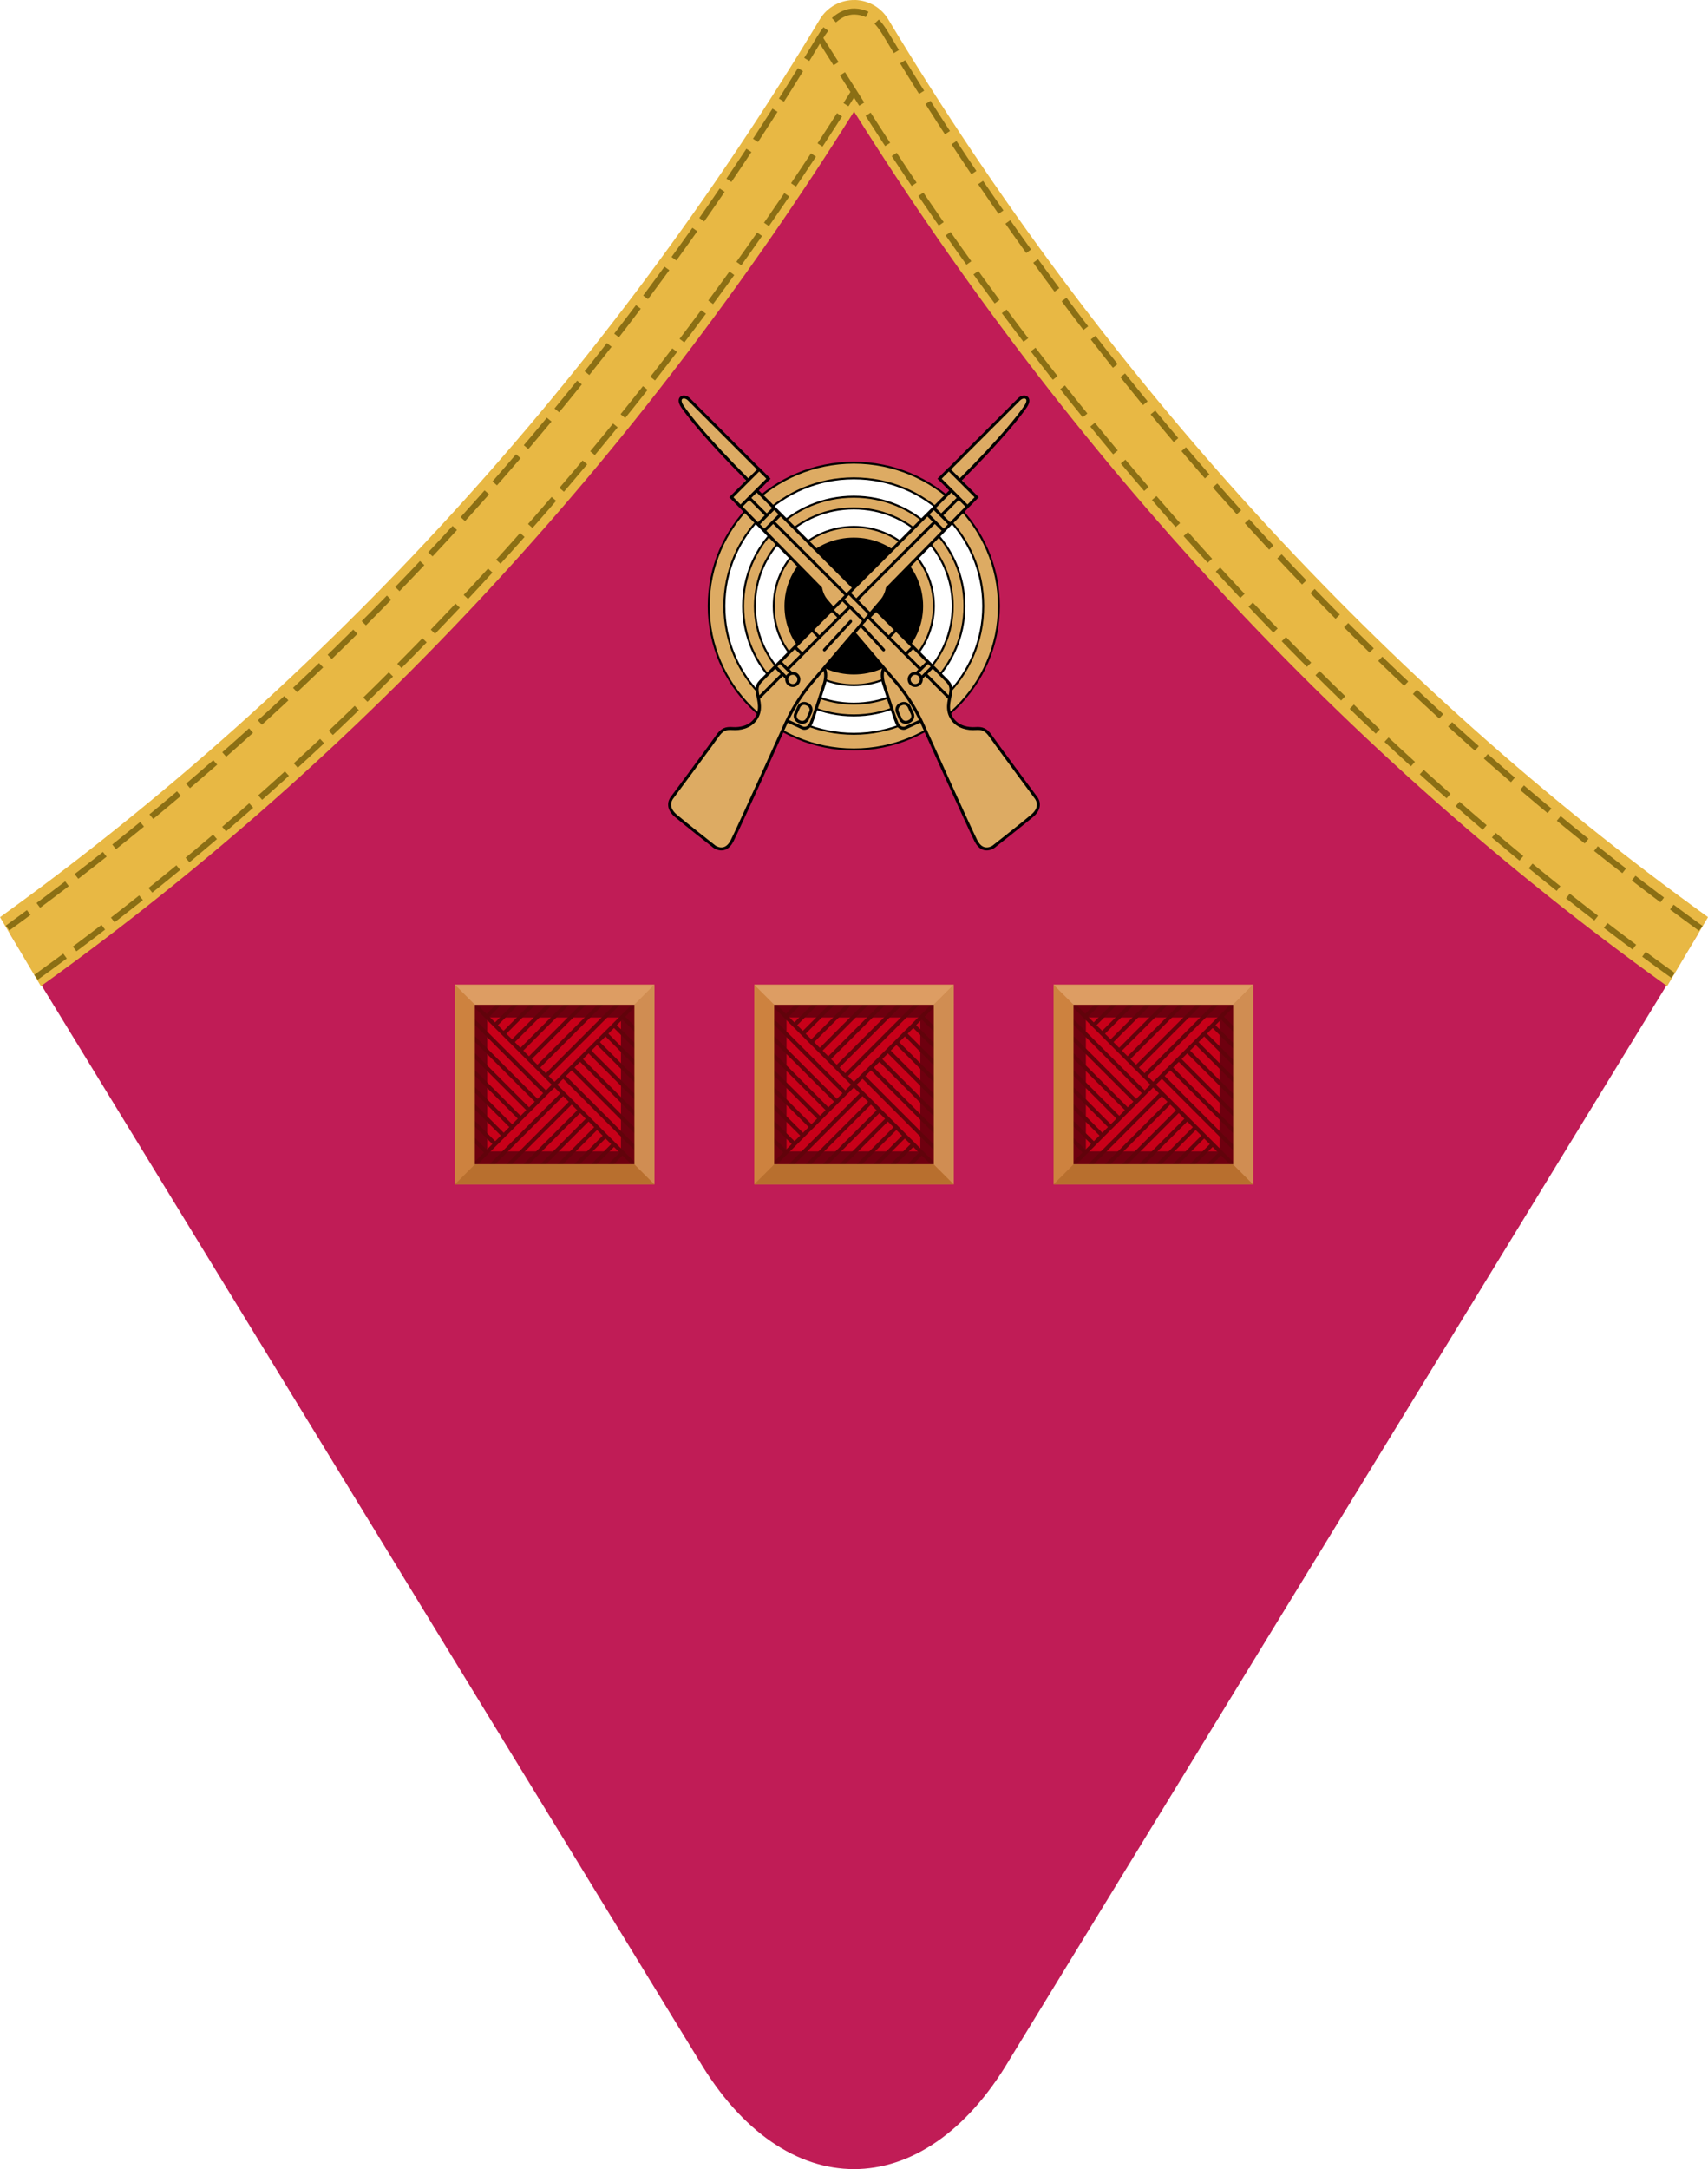 <?xml version="1.0" encoding="UTF-8" standalone="no"?>
<!-- Created with Inkscape (http://www.inkscape.org/) -->

<svg
   xmlns:dc="http://purl.org/dc/elements/1.1/"
   xmlns:cc="http://creativecommons.org/ns#"
   xmlns:rdf="http://www.w3.org/1999/02/22-rdf-syntax-ns#"
   xmlns:svg="http://www.w3.org/2000/svg"
   xmlns="http://www.w3.org/2000/svg"
   xmlns:sodipodi="http://sodipodi.sourceforge.net/DTD/sodipodi-0.dtd"
   xmlns:inkscape="http://www.inkscape.org/namespaces/inkscape"
   width="85.591mm"
   height="108.638mm"
   viewBox="0 0 85.591 108.638"
   version="1.1"
   id="svg8"
   inkscape:version="0.92.2 (5c3e80d, 2017-08-06)"
   sodipodi:docname="RKKA_1940_collar_big_OF1a_starshy_leytenant.svg">
  <defs
     id="defs2">
    <clipPath
       clipPathUnits="userSpaceOnUse"
       id="clipPath7717-4-9">
      <path
         inkscape:connector-curvature="0"
         id="path7719-7-8"
         d="m 1011.139,161.629 -10.278,-9.6e-4 5.139,-8.9 0.446,0.772 z"
         style="color:#000000;font-style:normal;font-variant:normal;font-weight:normal;font-stretch:normal;font-size:medium;line-height:normal;font-family:sans-serif;font-variant-ligatures:normal;font-variant-position:normal;font-variant-caps:normal;font-variant-numeric:normal;font-variant-alternates:normal;font-feature-settings:normal;text-indent:0;text-align:start;text-decoration:none;text-decoration-line:none;text-decoration-style:solid;text-decoration-color:#000000;letter-spacing:normal;word-spacing:normal;text-transform:none;writing-mode:lr-tb;direction:ltr;text-orientation:mixed;dominant-baseline:auto;baseline-shift:baseline;text-anchor:start;white-space:normal;shape-padding:0;clip-rule:nonzero;display:inline;overflow:visible;visibility:visible;opacity:1;isolation:auto;mix-blend-mode:normal;color-interpolation:sRGB;color-interpolation-filters:linearRGB;solid-color:#000000;solid-opacity:1;vector-effect:none;fill:none;fill-opacity:1;fill-rule:nonzero;stroke:#000000;stroke-width:0.121;stroke-linecap:butt;stroke-linejoin:miter;stroke-miterlimit:4;stroke-dasharray:none;stroke-dashoffset:0;stroke-opacity:1;color-rendering:auto;image-rendering:auto;shape-rendering:auto;text-rendering:auto;enable-background:accumulate"
         sodipodi:nodetypes="ccccc"
         inkscape:transform-center-x="-0.00115"
         inkscape:transform-center-y="-1.24255" />
    </clipPath>
    <clipPath
       clipPathUnits="userSpaceOnUse"
       id="clipPath7717-4-9-4">
      <path
         inkscape:connector-curvature="0"
         id="path7719-7-8-5"
         d="m 1011.139,161.629 -10.278,-9.6e-4 5.139,-8.9 0.446,0.772 z"
         style="color:#000000;font-style:normal;font-variant:normal;font-weight:normal;font-stretch:normal;font-size:medium;line-height:normal;font-family:sans-serif;font-variant-ligatures:normal;font-variant-position:normal;font-variant-caps:normal;font-variant-numeric:normal;font-variant-alternates:normal;font-feature-settings:normal;text-indent:0;text-align:start;text-decoration:none;text-decoration-line:none;text-decoration-style:solid;text-decoration-color:#000000;letter-spacing:normal;word-spacing:normal;text-transform:none;writing-mode:lr-tb;direction:ltr;text-orientation:mixed;dominant-baseline:auto;baseline-shift:baseline;text-anchor:start;white-space:normal;shape-padding:0;clip-rule:nonzero;display:inline;overflow:visible;visibility:visible;opacity:1;isolation:auto;mix-blend-mode:normal;color-interpolation:sRGB;color-interpolation-filters:linearRGB;solid-color:#000000;solid-opacity:1;vector-effect:none;fill:none;fill-opacity:1;fill-rule:nonzero;stroke:#000000;stroke-width:0.121;stroke-linecap:butt;stroke-linejoin:miter;stroke-miterlimit:4;stroke-dasharray:none;stroke-dashoffset:0;stroke-opacity:1;color-rendering:auto;image-rendering:auto;shape-rendering:auto;text-rendering:auto;enable-background:accumulate"
         sodipodi:nodetypes="ccccc"
         inkscape:transform-center-x="-0.00115"
         inkscape:transform-center-y="-1.24255" />
    </clipPath>
    <clipPath
       clipPathUnits="userSpaceOnUse"
       id="clipPath2397">
      <path
         inkscape:connector-curvature="0"
         id="path2395"
         d="m 1011.139,161.629 -10.278,-9.6e-4 5.139,-8.9 0.446,0.772 z"
         style="color:#000000;font-style:normal;font-variant:normal;font-weight:normal;font-stretch:normal;font-size:medium;line-height:normal;font-family:sans-serif;font-variant-ligatures:normal;font-variant-position:normal;font-variant-caps:normal;font-variant-numeric:normal;font-variant-alternates:normal;font-feature-settings:normal;text-indent:0;text-align:start;text-decoration:none;text-decoration-line:none;text-decoration-style:solid;text-decoration-color:#000000;letter-spacing:normal;word-spacing:normal;text-transform:none;writing-mode:lr-tb;direction:ltr;text-orientation:mixed;dominant-baseline:auto;baseline-shift:baseline;text-anchor:start;white-space:normal;shape-padding:0;clip-rule:nonzero;display:inline;overflow:visible;visibility:visible;opacity:1;isolation:auto;mix-blend-mode:normal;color-interpolation:sRGB;color-interpolation-filters:linearRGB;solid-color:#000000;solid-opacity:1;vector-effect:none;fill:none;fill-opacity:1;fill-rule:nonzero;stroke:#000000;stroke-width:0.121;stroke-linecap:butt;stroke-linejoin:miter;stroke-miterlimit:4;stroke-dasharray:none;stroke-dashoffset:0;stroke-opacity:1;color-rendering:auto;image-rendering:auto;shape-rendering:auto;text-rendering:auto;enable-background:accumulate"
         sodipodi:nodetypes="ccccc"
         inkscape:transform-center-x="-0.00115"
         inkscape:transform-center-y="-1.24255" />
    </clipPath>
    <clipPath
       clipPathUnits="userSpaceOnUse"
       id="clipPath2405">
      <path
         inkscape:connector-curvature="0"
         id="path2403"
         d="m 1011.139,161.629 -10.278,-9.6e-4 5.139,-8.9 0.446,0.772 z"
         style="color:#000000;font-style:normal;font-variant:normal;font-weight:normal;font-stretch:normal;font-size:medium;line-height:normal;font-family:sans-serif;font-variant-ligatures:normal;font-variant-position:normal;font-variant-caps:normal;font-variant-numeric:normal;font-variant-alternates:normal;font-feature-settings:normal;text-indent:0;text-align:start;text-decoration:none;text-decoration-line:none;text-decoration-style:solid;text-decoration-color:#000000;letter-spacing:normal;word-spacing:normal;text-transform:none;writing-mode:lr-tb;direction:ltr;text-orientation:mixed;dominant-baseline:auto;baseline-shift:baseline;text-anchor:start;white-space:normal;shape-padding:0;clip-rule:nonzero;display:inline;overflow:visible;visibility:visible;opacity:1;isolation:auto;mix-blend-mode:normal;color-interpolation:sRGB;color-interpolation-filters:linearRGB;solid-color:#000000;solid-opacity:1;vector-effect:none;fill:none;fill-opacity:1;fill-rule:nonzero;stroke:#000000;stroke-width:0.121;stroke-linecap:butt;stroke-linejoin:miter;stroke-miterlimit:4;stroke-dasharray:none;stroke-dashoffset:0;stroke-opacity:1;color-rendering:auto;image-rendering:auto;shape-rendering:auto;text-rendering:auto;enable-background:accumulate"
         sodipodi:nodetypes="ccccc"
         inkscape:transform-center-x="-0.00115"
         inkscape:transform-center-y="-1.24255" />
    </clipPath>
    <clipPath
       clipPathUnits="userSpaceOnUse"
       id="clipPath7717-4-9-1">
      <path
         inkscape:connector-curvature="0"
         id="path7719-7-8-54"
         d="m 1011.139,161.629 -10.278,-9.6e-4 5.139,-8.9 0.446,0.772 z"
         style="color:#000000;font-style:normal;font-variant:normal;font-weight:normal;font-stretch:normal;font-size:medium;line-height:normal;font-family:sans-serif;font-variant-ligatures:normal;font-variant-position:normal;font-variant-caps:normal;font-variant-numeric:normal;font-variant-alternates:normal;font-feature-settings:normal;text-indent:0;text-align:start;text-decoration:none;text-decoration-line:none;text-decoration-style:solid;text-decoration-color:#000000;letter-spacing:normal;word-spacing:normal;text-transform:none;writing-mode:lr-tb;direction:ltr;text-orientation:mixed;dominant-baseline:auto;baseline-shift:baseline;text-anchor:start;white-space:normal;shape-padding:0;clip-rule:nonzero;display:inline;overflow:visible;visibility:visible;opacity:1;isolation:auto;mix-blend-mode:normal;color-interpolation:sRGB;color-interpolation-filters:linearRGB;solid-color:#000000;solid-opacity:1;vector-effect:none;fill:none;fill-opacity:1;fill-rule:nonzero;stroke:#000000;stroke-width:0.121;stroke-linecap:butt;stroke-linejoin:miter;stroke-miterlimit:4;stroke-dasharray:none;stroke-dashoffset:0;stroke-opacity:1;color-rendering:auto;image-rendering:auto;shape-rendering:auto;text-rendering:auto;enable-background:accumulate"
         sodipodi:nodetypes="ccccc"
         inkscape:transform-center-x="-0.00115"
         inkscape:transform-center-y="-1.24255" />
    </clipPath>
    <clipPath
       clipPathUnits="userSpaceOnUse"
       id="clipPath2453">
      <path
         inkscape:connector-curvature="0"
         id="path2451"
         d="m 1011.139,161.629 -10.278,-9.6e-4 5.139,-8.9 0.446,0.772 z"
         style="color:#000000;font-style:normal;font-variant:normal;font-weight:normal;font-stretch:normal;font-size:medium;line-height:normal;font-family:sans-serif;font-variant-ligatures:normal;font-variant-position:normal;font-variant-caps:normal;font-variant-numeric:normal;font-variant-alternates:normal;font-feature-settings:normal;text-indent:0;text-align:start;text-decoration:none;text-decoration-line:none;text-decoration-style:solid;text-decoration-color:#000000;letter-spacing:normal;word-spacing:normal;text-transform:none;writing-mode:lr-tb;direction:ltr;text-orientation:mixed;dominant-baseline:auto;baseline-shift:baseline;text-anchor:start;white-space:normal;shape-padding:0;clip-rule:nonzero;display:inline;overflow:visible;visibility:visible;opacity:1;isolation:auto;mix-blend-mode:normal;color-interpolation:sRGB;color-interpolation-filters:linearRGB;solid-color:#000000;solid-opacity:1;vector-effect:none;fill:none;fill-opacity:1;fill-rule:nonzero;stroke:#000000;stroke-width:0.121;stroke-linecap:butt;stroke-linejoin:miter;stroke-miterlimit:4;stroke-dasharray:none;stroke-dashoffset:0;stroke-opacity:1;color-rendering:auto;image-rendering:auto;shape-rendering:auto;text-rendering:auto;enable-background:accumulate"
         sodipodi:nodetypes="ccccc"
         inkscape:transform-center-x="-0.00115"
         inkscape:transform-center-y="-1.24255" />
    </clipPath>
    <clipPath
       clipPathUnits="userSpaceOnUse"
       id="clipPath2461">
      <path
         inkscape:connector-curvature="0"
         id="path2459"
         d="m 1011.139,161.629 -10.278,-9.6e-4 5.139,-8.9 0.446,0.772 z"
         style="color:#000000;font-style:normal;font-variant:normal;font-weight:normal;font-stretch:normal;font-size:medium;line-height:normal;font-family:sans-serif;font-variant-ligatures:normal;font-variant-position:normal;font-variant-caps:normal;font-variant-numeric:normal;font-variant-alternates:normal;font-feature-settings:normal;text-indent:0;text-align:start;text-decoration:none;text-decoration-line:none;text-decoration-style:solid;text-decoration-color:#000000;letter-spacing:normal;word-spacing:normal;text-transform:none;writing-mode:lr-tb;direction:ltr;text-orientation:mixed;dominant-baseline:auto;baseline-shift:baseline;text-anchor:start;white-space:normal;shape-padding:0;clip-rule:nonzero;display:inline;overflow:visible;visibility:visible;opacity:1;isolation:auto;mix-blend-mode:normal;color-interpolation:sRGB;color-interpolation-filters:linearRGB;solid-color:#000000;solid-opacity:1;vector-effect:none;fill:none;fill-opacity:1;fill-rule:nonzero;stroke:#000000;stroke-width:0.121;stroke-linecap:butt;stroke-linejoin:miter;stroke-miterlimit:4;stroke-dasharray:none;stroke-dashoffset:0;stroke-opacity:1;color-rendering:auto;image-rendering:auto;shape-rendering:auto;text-rendering:auto;enable-background:accumulate"
         sodipodi:nodetypes="ccccc"
         inkscape:transform-center-x="-0.00115"
         inkscape:transform-center-y="-1.24255" />
    </clipPath>
    <clipPath
       clipPathUnits="userSpaceOnUse"
       id="clipPath2469">
      <path
         inkscape:connector-curvature="0"
         id="path2467"
         d="m 1011.139,161.629 -10.278,-9.6e-4 5.139,-8.9 0.446,0.772 z"
         style="color:#000000;font-style:normal;font-variant:normal;font-weight:normal;font-stretch:normal;font-size:medium;line-height:normal;font-family:sans-serif;font-variant-ligatures:normal;font-variant-position:normal;font-variant-caps:normal;font-variant-numeric:normal;font-variant-alternates:normal;font-feature-settings:normal;text-indent:0;text-align:start;text-decoration:none;text-decoration-line:none;text-decoration-style:solid;text-decoration-color:#000000;letter-spacing:normal;word-spacing:normal;text-transform:none;writing-mode:lr-tb;direction:ltr;text-orientation:mixed;dominant-baseline:auto;baseline-shift:baseline;text-anchor:start;white-space:normal;shape-padding:0;clip-rule:nonzero;display:inline;overflow:visible;visibility:visible;opacity:1;isolation:auto;mix-blend-mode:normal;color-interpolation:sRGB;color-interpolation-filters:linearRGB;solid-color:#000000;solid-opacity:1;vector-effect:none;fill:none;fill-opacity:1;fill-rule:nonzero;stroke:#000000;stroke-width:0.121;stroke-linecap:butt;stroke-linejoin:miter;stroke-miterlimit:4;stroke-dasharray:none;stroke-dashoffset:0;stroke-opacity:1;color-rendering:auto;image-rendering:auto;shape-rendering:auto;text-rendering:auto;enable-background:accumulate"
         sodipodi:nodetypes="ccccc"
         inkscape:transform-center-x="-0.00115"
         inkscape:transform-center-y="-1.24255" />
    </clipPath>
    <clipPath
       clipPathUnits="userSpaceOnUse"
       id="clipPath7717-4-9-49">
      <path
         inkscape:connector-curvature="0"
         id="path7719-7-8-6"
         d="m 1011.139,161.629 -10.278,-9.6e-4 5.139,-8.9 0.446,0.772 z"
         style="color:#000000;font-style:normal;font-variant:normal;font-weight:normal;font-stretch:normal;font-size:medium;line-height:normal;font-family:sans-serif;font-variant-ligatures:normal;font-variant-position:normal;font-variant-caps:normal;font-variant-numeric:normal;font-variant-alternates:normal;font-feature-settings:normal;text-indent:0;text-align:start;text-decoration:none;text-decoration-line:none;text-decoration-style:solid;text-decoration-color:#000000;letter-spacing:normal;word-spacing:normal;text-transform:none;writing-mode:lr-tb;direction:ltr;text-orientation:mixed;dominant-baseline:auto;baseline-shift:baseline;text-anchor:start;white-space:normal;shape-padding:0;clip-rule:nonzero;display:inline;overflow:visible;visibility:visible;opacity:1;isolation:auto;mix-blend-mode:normal;color-interpolation:sRGB;color-interpolation-filters:linearRGB;solid-color:#000000;solid-opacity:1;vector-effect:none;fill:none;fill-opacity:1;fill-rule:nonzero;stroke:#000000;stroke-width:0.121;stroke-linecap:butt;stroke-linejoin:miter;stroke-miterlimit:4;stroke-dasharray:none;stroke-dashoffset:0;stroke-opacity:1;color-rendering:auto;image-rendering:auto;shape-rendering:auto;text-rendering:auto;enable-background:accumulate"
         sodipodi:nodetypes="ccccc"
         inkscape:transform-center-x="-0.00115"
         inkscape:transform-center-y="-1.24255" />
    </clipPath>
    <clipPath
       clipPathUnits="userSpaceOnUse"
       id="clipPath2640">
      <path
         inkscape:connector-curvature="0"
         id="path2638"
         d="m 1011.139,161.629 -10.278,-9.6e-4 5.139,-8.9 0.446,0.772 z"
         style="color:#000000;font-style:normal;font-variant:normal;font-weight:normal;font-stretch:normal;font-size:medium;line-height:normal;font-family:sans-serif;font-variant-ligatures:normal;font-variant-position:normal;font-variant-caps:normal;font-variant-numeric:normal;font-variant-alternates:normal;font-feature-settings:normal;text-indent:0;text-align:start;text-decoration:none;text-decoration-line:none;text-decoration-style:solid;text-decoration-color:#000000;letter-spacing:normal;word-spacing:normal;text-transform:none;writing-mode:lr-tb;direction:ltr;text-orientation:mixed;dominant-baseline:auto;baseline-shift:baseline;text-anchor:start;white-space:normal;shape-padding:0;clip-rule:nonzero;display:inline;overflow:visible;visibility:visible;opacity:1;isolation:auto;mix-blend-mode:normal;color-interpolation:sRGB;color-interpolation-filters:linearRGB;solid-color:#000000;solid-opacity:1;vector-effect:none;fill:none;fill-opacity:1;fill-rule:nonzero;stroke:#000000;stroke-width:0.121;stroke-linecap:butt;stroke-linejoin:miter;stroke-miterlimit:4;stroke-dasharray:none;stroke-dashoffset:0;stroke-opacity:1;color-rendering:auto;image-rendering:auto;shape-rendering:auto;text-rendering:auto;enable-background:accumulate"
         sodipodi:nodetypes="ccccc"
         inkscape:transform-center-x="-0.00115"
         inkscape:transform-center-y="-1.24255" />
    </clipPath>
    <clipPath
       clipPathUnits="userSpaceOnUse"
       id="clipPath7717-4-9-9">
      <path
         inkscape:connector-curvature="0"
         id="path7719-7-8-0"
         d="m 1011.139,161.629 -10.278,-9.6e-4 5.139,-8.9 0.446,0.772 z"
         style="color:#000000;font-style:normal;font-variant:normal;font-weight:normal;font-stretch:normal;font-size:medium;line-height:normal;font-family:sans-serif;font-variant-ligatures:normal;font-variant-position:normal;font-variant-caps:normal;font-variant-numeric:normal;font-variant-alternates:normal;font-feature-settings:normal;text-indent:0;text-align:start;text-decoration:none;text-decoration-line:none;text-decoration-style:solid;text-decoration-color:#000000;letter-spacing:normal;word-spacing:normal;text-transform:none;writing-mode:lr-tb;direction:ltr;text-orientation:mixed;dominant-baseline:auto;baseline-shift:baseline;text-anchor:start;white-space:normal;shape-padding:0;clip-rule:nonzero;display:inline;overflow:visible;visibility:visible;opacity:1;isolation:auto;mix-blend-mode:normal;color-interpolation:sRGB;color-interpolation-filters:linearRGB;solid-color:#000000;solid-opacity:1;vector-effect:none;fill:none;fill-opacity:1;fill-rule:nonzero;stroke:#000000;stroke-width:0.121;stroke-linecap:butt;stroke-linejoin:miter;stroke-miterlimit:4;stroke-dasharray:none;stroke-dashoffset:0;stroke-opacity:1;color-rendering:auto;image-rendering:auto;shape-rendering:auto;text-rendering:auto;enable-background:accumulate"
         sodipodi:nodetypes="ccccc"
         inkscape:transform-center-x="-0.00115"
         inkscape:transform-center-y="-1.24255" />
    </clipPath>
    <clipPath
       clipPathUnits="userSpaceOnUse"
       id="clipPath2681">
      <path
         inkscape:connector-curvature="0"
         id="path2679"
         d="m 1011.139,161.629 -10.278,-9.6e-4 5.139,-8.9 0.446,0.772 z"
         style="color:#000000;font-style:normal;font-variant:normal;font-weight:normal;font-stretch:normal;font-size:medium;line-height:normal;font-family:sans-serif;font-variant-ligatures:normal;font-variant-position:normal;font-variant-caps:normal;font-variant-numeric:normal;font-variant-alternates:normal;font-feature-settings:normal;text-indent:0;text-align:start;text-decoration:none;text-decoration-line:none;text-decoration-style:solid;text-decoration-color:#000000;letter-spacing:normal;word-spacing:normal;text-transform:none;writing-mode:lr-tb;direction:ltr;text-orientation:mixed;dominant-baseline:auto;baseline-shift:baseline;text-anchor:start;white-space:normal;shape-padding:0;clip-rule:nonzero;display:inline;overflow:visible;visibility:visible;opacity:1;isolation:auto;mix-blend-mode:normal;color-interpolation:sRGB;color-interpolation-filters:linearRGB;solid-color:#000000;solid-opacity:1;vector-effect:none;fill:none;fill-opacity:1;fill-rule:nonzero;stroke:#000000;stroke-width:0.121;stroke-linecap:butt;stroke-linejoin:miter;stroke-miterlimit:4;stroke-dasharray:none;stroke-dashoffset:0;stroke-opacity:1;color-rendering:auto;image-rendering:auto;shape-rendering:auto;text-rendering:auto;enable-background:accumulate"
         sodipodi:nodetypes="ccccc"
         inkscape:transform-center-x="-0.00115"
         inkscape:transform-center-y="-1.24255" />
    </clipPath>
    <clipPath
       clipPathUnits="userSpaceOnUse"
       id="clipPath2689">
      <path
         inkscape:connector-curvature="0"
         id="path2687"
         d="m 1011.139,161.629 -10.278,-9.6e-4 5.139,-8.9 0.446,0.772 z"
         style="color:#000000;font-style:normal;font-variant:normal;font-weight:normal;font-stretch:normal;font-size:medium;line-height:normal;font-family:sans-serif;font-variant-ligatures:normal;font-variant-position:normal;font-variant-caps:normal;font-variant-numeric:normal;font-variant-alternates:normal;font-feature-settings:normal;text-indent:0;text-align:start;text-decoration:none;text-decoration-line:none;text-decoration-style:solid;text-decoration-color:#000000;letter-spacing:normal;word-spacing:normal;text-transform:none;writing-mode:lr-tb;direction:ltr;text-orientation:mixed;dominant-baseline:auto;baseline-shift:baseline;text-anchor:start;white-space:normal;shape-padding:0;clip-rule:nonzero;display:inline;overflow:visible;visibility:visible;opacity:1;isolation:auto;mix-blend-mode:normal;color-interpolation:sRGB;color-interpolation-filters:linearRGB;solid-color:#000000;solid-opacity:1;vector-effect:none;fill:none;fill-opacity:1;fill-rule:nonzero;stroke:#000000;stroke-width:0.121;stroke-linecap:butt;stroke-linejoin:miter;stroke-miterlimit:4;stroke-dasharray:none;stroke-dashoffset:0;stroke-opacity:1;color-rendering:auto;image-rendering:auto;shape-rendering:auto;text-rendering:auto;enable-background:accumulate"
         sodipodi:nodetypes="ccccc"
         inkscape:transform-center-x="-0.00115"
         inkscape:transform-center-y="-1.24255" />
    </clipPath>
    <clipPath
       clipPathUnits="userSpaceOnUse"
       id="clipPath7717-4-9-92">
      <path
         inkscape:connector-curvature="0"
         id="path7719-7-8-2"
         d="m 1011.139,161.629 -10.278,-9.6e-4 5.139,-8.9 0.446,0.772 z"
         style="color:#000000;font-style:normal;font-variant:normal;font-weight:normal;font-stretch:normal;font-size:medium;line-height:normal;font-family:sans-serif;font-variant-ligatures:normal;font-variant-position:normal;font-variant-caps:normal;font-variant-numeric:normal;font-variant-alternates:normal;font-feature-settings:normal;text-indent:0;text-align:start;text-decoration:none;text-decoration-line:none;text-decoration-style:solid;text-decoration-color:#000000;letter-spacing:normal;word-spacing:normal;text-transform:none;writing-mode:lr-tb;direction:ltr;text-orientation:mixed;dominant-baseline:auto;baseline-shift:baseline;text-anchor:start;white-space:normal;shape-padding:0;clip-rule:nonzero;display:inline;overflow:visible;visibility:visible;opacity:1;isolation:auto;mix-blend-mode:normal;color-interpolation:sRGB;color-interpolation-filters:linearRGB;solid-color:#000000;solid-opacity:1;vector-effect:none;fill:none;fill-opacity:1;fill-rule:nonzero;stroke:#000000;stroke-width:0.121;stroke-linecap:butt;stroke-linejoin:miter;stroke-miterlimit:4;stroke-dasharray:none;stroke-dashoffset:0;stroke-opacity:1;color-rendering:auto;image-rendering:auto;shape-rendering:auto;text-rendering:auto;enable-background:accumulate"
         sodipodi:nodetypes="ccccc"
         inkscape:transform-center-x="-0.00115"
         inkscape:transform-center-y="-1.24255" />
    </clipPath>
    <clipPath
       clipPathUnits="userSpaceOnUse"
       id="clipPath2737">
      <path
         inkscape:connector-curvature="0"
         id="path2735"
         d="m 1011.139,161.629 -10.278,-9.6e-4 5.139,-8.9 0.446,0.772 z"
         style="color:#000000;font-style:normal;font-variant:normal;font-weight:normal;font-stretch:normal;font-size:medium;line-height:normal;font-family:sans-serif;font-variant-ligatures:normal;font-variant-position:normal;font-variant-caps:normal;font-variant-numeric:normal;font-variant-alternates:normal;font-feature-settings:normal;text-indent:0;text-align:start;text-decoration:none;text-decoration-line:none;text-decoration-style:solid;text-decoration-color:#000000;letter-spacing:normal;word-spacing:normal;text-transform:none;writing-mode:lr-tb;direction:ltr;text-orientation:mixed;dominant-baseline:auto;baseline-shift:baseline;text-anchor:start;white-space:normal;shape-padding:0;clip-rule:nonzero;display:inline;overflow:visible;visibility:visible;opacity:1;isolation:auto;mix-blend-mode:normal;color-interpolation:sRGB;color-interpolation-filters:linearRGB;solid-color:#000000;solid-opacity:1;vector-effect:none;fill:none;fill-opacity:1;fill-rule:nonzero;stroke:#000000;stroke-width:0.121;stroke-linecap:butt;stroke-linejoin:miter;stroke-miterlimit:4;stroke-dasharray:none;stroke-dashoffset:0;stroke-opacity:1;color-rendering:auto;image-rendering:auto;shape-rendering:auto;text-rendering:auto;enable-background:accumulate"
         sodipodi:nodetypes="ccccc"
         inkscape:transform-center-x="-0.00115"
         inkscape:transform-center-y="-1.24255" />
    </clipPath>
    <clipPath
       clipPathUnits="userSpaceOnUse"
       id="clipPath2745">
      <path
         inkscape:connector-curvature="0"
         id="path2743"
         d="m 1011.139,161.629 -10.278,-9.6e-4 5.139,-8.9 0.446,0.772 z"
         style="color:#000000;font-style:normal;font-variant:normal;font-weight:normal;font-stretch:normal;font-size:medium;line-height:normal;font-family:sans-serif;font-variant-ligatures:normal;font-variant-position:normal;font-variant-caps:normal;font-variant-numeric:normal;font-variant-alternates:normal;font-feature-settings:normal;text-indent:0;text-align:start;text-decoration:none;text-decoration-line:none;text-decoration-style:solid;text-decoration-color:#000000;letter-spacing:normal;word-spacing:normal;text-transform:none;writing-mode:lr-tb;direction:ltr;text-orientation:mixed;dominant-baseline:auto;baseline-shift:baseline;text-anchor:start;white-space:normal;shape-padding:0;clip-rule:nonzero;display:inline;overflow:visible;visibility:visible;opacity:1;isolation:auto;mix-blend-mode:normal;color-interpolation:sRGB;color-interpolation-filters:linearRGB;solid-color:#000000;solid-opacity:1;vector-effect:none;fill:none;fill-opacity:1;fill-rule:nonzero;stroke:#000000;stroke-width:0.121;stroke-linecap:butt;stroke-linejoin:miter;stroke-miterlimit:4;stroke-dasharray:none;stroke-dashoffset:0;stroke-opacity:1;color-rendering:auto;image-rendering:auto;shape-rendering:auto;text-rendering:auto;enable-background:accumulate"
         sodipodi:nodetypes="ccccc"
         inkscape:transform-center-x="-0.00115"
         inkscape:transform-center-y="-1.24255" />
    </clipPath>
    <clipPath
       clipPathUnits="userSpaceOnUse"
       id="clipPath2753">
      <path
         inkscape:connector-curvature="0"
         id="path2751"
         d="m 1011.139,161.629 -10.278,-9.6e-4 5.139,-8.9 0.446,0.772 z"
         style="color:#000000;font-style:normal;font-variant:normal;font-weight:normal;font-stretch:normal;font-size:medium;line-height:normal;font-family:sans-serif;font-variant-ligatures:normal;font-variant-position:normal;font-variant-caps:normal;font-variant-numeric:normal;font-variant-alternates:normal;font-feature-settings:normal;text-indent:0;text-align:start;text-decoration:none;text-decoration-line:none;text-decoration-style:solid;text-decoration-color:#000000;letter-spacing:normal;word-spacing:normal;text-transform:none;writing-mode:lr-tb;direction:ltr;text-orientation:mixed;dominant-baseline:auto;baseline-shift:baseline;text-anchor:start;white-space:normal;shape-padding:0;clip-rule:nonzero;display:inline;overflow:visible;visibility:visible;opacity:1;isolation:auto;mix-blend-mode:normal;color-interpolation:sRGB;color-interpolation-filters:linearRGB;solid-color:#000000;solid-opacity:1;vector-effect:none;fill:none;fill-opacity:1;fill-rule:nonzero;stroke:#000000;stroke-width:0.121;stroke-linecap:butt;stroke-linejoin:miter;stroke-miterlimit:4;stroke-dasharray:none;stroke-dashoffset:0;stroke-opacity:1;color-rendering:auto;image-rendering:auto;shape-rendering:auto;text-rendering:auto;enable-background:accumulate"
         sodipodi:nodetypes="ccccc"
         inkscape:transform-center-x="-0.00115"
         inkscape:transform-center-y="-1.24255" />
    </clipPath>
    <clipPath
       clipPathUnits="userSpaceOnUse"
       id="clipPath7711-0-4">
      <path
         inkscape:connector-curvature="0"
         id="path7713-1-0"
         d="m 1015.747,121.929 -0.347,-1e-5 -6.602,1e-5 v 6.949 l 6.949,-5e-5 z"
         style="color:#000000;font-style:normal;font-variant:normal;font-weight:normal;font-stretch:normal;font-size:medium;line-height:normal;font-family:sans-serif;font-variant-ligatures:normal;font-variant-position:normal;font-variant-caps:normal;font-variant-numeric:normal;font-variant-alternates:normal;font-feature-settings:normal;text-indent:0;text-align:start;text-decoration:none;text-decoration-line:none;text-decoration-style:solid;text-decoration-color:#000000;letter-spacing:normal;word-spacing:normal;text-transform:none;writing-mode:lr-tb;direction:ltr;text-orientation:mixed;dominant-baseline:auto;baseline-shift:baseline;text-anchor:start;white-space:normal;shape-padding:0;clip-rule:nonzero;display:inline;overflow:visible;visibility:visible;opacity:1;isolation:auto;mix-blend-mode:normal;color-interpolation:sRGB;color-interpolation-filters:linearRGB;solid-color:#000000;solid-opacity:1;vector-effect:none;fill:none;fill-opacity:1;fill-rule:nonzero;stroke:#000000;stroke-width:0.077;stroke-linecap:butt;stroke-linejoin:miter;stroke-miterlimit:4;stroke-dasharray:none;stroke-dashoffset:0;stroke-opacity:1;color-rendering:auto;image-rendering:auto;shape-rendering:auto;text-rendering:auto;enable-background:accumulate"
         sodipodi:nodetypes="cccccc" />
    </clipPath>
    <clipPath
       clipPathUnits="userSpaceOnUse"
       id="clipPath7711-0-4-7">
      <path
         inkscape:connector-curvature="0"
         id="path7713-1-0-2"
         d="m 1015.747,121.929 -0.347,-1e-5 -6.602,1e-5 v 6.949 l 6.949,-5e-5 z"
         style="color:#000000;font-style:normal;font-variant:normal;font-weight:normal;font-stretch:normal;font-size:medium;line-height:normal;font-family:sans-serif;font-variant-ligatures:normal;font-variant-position:normal;font-variant-caps:normal;font-variant-numeric:normal;font-variant-alternates:normal;font-feature-settings:normal;text-indent:0;text-align:start;text-decoration:none;text-decoration-line:none;text-decoration-style:solid;text-decoration-color:#000000;letter-spacing:normal;word-spacing:normal;text-transform:none;writing-mode:lr-tb;direction:ltr;text-orientation:mixed;dominant-baseline:auto;baseline-shift:baseline;text-anchor:start;white-space:normal;shape-padding:0;clip-rule:nonzero;display:inline;overflow:visible;visibility:visible;opacity:1;isolation:auto;mix-blend-mode:normal;color-interpolation:sRGB;color-interpolation-filters:linearRGB;solid-color:#000000;solid-opacity:1;vector-effect:none;fill:none;fill-opacity:1;fill-rule:nonzero;stroke:#000000;stroke-width:0.077;stroke-linecap:butt;stroke-linejoin:miter;stroke-miterlimit:4;stroke-dasharray:none;stroke-dashoffset:0;stroke-opacity:1;color-rendering:auto;image-rendering:auto;shape-rendering:auto;text-rendering:auto;enable-background:accumulate"
         sodipodi:nodetypes="cccccc" />
    </clipPath>
    <clipPath
       clipPathUnits="userSpaceOnUse"
       id="clipPath3095">
      <path
         inkscape:connector-curvature="0"
         id="path3093"
         d="m 1015.747,121.929 -0.347,-1e-5 -6.602,1e-5 v 6.949 l 6.949,-5e-5 z"
         style="color:#000000;font-style:normal;font-variant:normal;font-weight:normal;font-stretch:normal;font-size:medium;line-height:normal;font-family:sans-serif;font-variant-ligatures:normal;font-variant-position:normal;font-variant-caps:normal;font-variant-numeric:normal;font-variant-alternates:normal;font-feature-settings:normal;text-indent:0;text-align:start;text-decoration:none;text-decoration-line:none;text-decoration-style:solid;text-decoration-color:#000000;letter-spacing:normal;word-spacing:normal;text-transform:none;writing-mode:lr-tb;direction:ltr;text-orientation:mixed;dominant-baseline:auto;baseline-shift:baseline;text-anchor:start;white-space:normal;shape-padding:0;clip-rule:nonzero;display:inline;overflow:visible;visibility:visible;opacity:1;isolation:auto;mix-blend-mode:normal;color-interpolation:sRGB;color-interpolation-filters:linearRGB;solid-color:#000000;solid-opacity:1;vector-effect:none;fill:none;fill-opacity:1;fill-rule:nonzero;stroke:#000000;stroke-width:0.077;stroke-linecap:butt;stroke-linejoin:miter;stroke-miterlimit:4;stroke-dasharray:none;stroke-dashoffset:0;stroke-opacity:1;color-rendering:auto;image-rendering:auto;shape-rendering:auto;text-rendering:auto;enable-background:accumulate"
         sodipodi:nodetypes="cccccc" />
    </clipPath>
    <clipPath
       clipPathUnits="userSpaceOnUse"
       id="clipPath7711-0-4-0">
      <path
         inkscape:connector-curvature="0"
         id="path7713-1-0-8"
         d="m 1015.747,121.929 -0.347,-1e-5 -6.602,1e-5 v 6.949 l 6.949,-5e-5 z"
         style="color:#000000;font-style:normal;font-variant:normal;font-weight:normal;font-stretch:normal;font-size:medium;line-height:normal;font-family:sans-serif;font-variant-ligatures:normal;font-variant-position:normal;font-variant-caps:normal;font-variant-numeric:normal;font-variant-alternates:normal;font-feature-settings:normal;text-indent:0;text-align:start;text-decoration:none;text-decoration-line:none;text-decoration-style:solid;text-decoration-color:#000000;letter-spacing:normal;word-spacing:normal;text-transform:none;writing-mode:lr-tb;direction:ltr;text-orientation:mixed;dominant-baseline:auto;baseline-shift:baseline;text-anchor:start;white-space:normal;shape-padding:0;clip-rule:nonzero;display:inline;overflow:visible;visibility:visible;opacity:1;isolation:auto;mix-blend-mode:normal;color-interpolation:sRGB;color-interpolation-filters:linearRGB;solid-color:#000000;solid-opacity:1;vector-effect:none;fill:none;fill-opacity:1;fill-rule:nonzero;stroke:#000000;stroke-width:0.077;stroke-linecap:butt;stroke-linejoin:miter;stroke-miterlimit:4;stroke-dasharray:none;stroke-dashoffset:0;stroke-opacity:1;color-rendering:auto;image-rendering:auto;shape-rendering:auto;text-rendering:auto;enable-background:accumulate"
         sodipodi:nodetypes="cccccc" />
    </clipPath>
    <filter
       inkscape:collect="always"
       style="color-interpolation-filters:sRGB"
       id="filter5403-1"
       x="-0.397"
       width="1.794"
       y="-0.397"
       height="1.794">
      <feGaussianBlur
         inkscape:collect="always"
         stdDeviation="0.774"
         id="feGaussianBlur5405-8" />
    </filter>
    <clipPath
       clipPathUnits="userSpaceOnUse"
       id="clipPath3132">
      <path
         inkscape:connector-curvature="0"
         id="path3130"
         d="m 1015.747,121.929 -0.347,-1e-5 -6.602,1e-5 v 6.949 l 6.949,-5e-5 z"
         style="color:#000000;font-style:normal;font-variant:normal;font-weight:normal;font-stretch:normal;font-size:medium;line-height:normal;font-family:sans-serif;font-variant-ligatures:normal;font-variant-position:normal;font-variant-caps:normal;font-variant-numeric:normal;font-variant-alternates:normal;font-feature-settings:normal;text-indent:0;text-align:start;text-decoration:none;text-decoration-line:none;text-decoration-style:solid;text-decoration-color:#000000;letter-spacing:normal;word-spacing:normal;text-transform:none;writing-mode:lr-tb;direction:ltr;text-orientation:mixed;dominant-baseline:auto;baseline-shift:baseline;text-anchor:start;white-space:normal;shape-padding:0;clip-rule:nonzero;display:inline;overflow:visible;visibility:visible;opacity:1;isolation:auto;mix-blend-mode:normal;color-interpolation:sRGB;color-interpolation-filters:linearRGB;solid-color:#000000;solid-opacity:1;vector-effect:none;fill:none;fill-opacity:1;fill-rule:nonzero;stroke:#000000;stroke-width:0.077;stroke-linecap:butt;stroke-linejoin:miter;stroke-miterlimit:4;stroke-dasharray:none;stroke-dashoffset:0;stroke-opacity:1;color-rendering:auto;image-rendering:auto;shape-rendering:auto;text-rendering:auto;enable-background:accumulate"
         sodipodi:nodetypes="cccccc" />
    </clipPath>
    <clipPath
       clipPathUnits="userSpaceOnUse"
       id="clipPath3140">
      <path
         inkscape:connector-curvature="0"
         id="path3138"
         d="m 1015.747,121.929 -0.347,-1e-5 -6.602,1e-5 v 6.949 l 6.949,-5e-5 z"
         style="color:#000000;font-style:normal;font-variant:normal;font-weight:normal;font-stretch:normal;font-size:medium;line-height:normal;font-family:sans-serif;font-variant-ligatures:normal;font-variant-position:normal;font-variant-caps:normal;font-variant-numeric:normal;font-variant-alternates:normal;font-feature-settings:normal;text-indent:0;text-align:start;text-decoration:none;text-decoration-line:none;text-decoration-style:solid;text-decoration-color:#000000;letter-spacing:normal;word-spacing:normal;text-transform:none;writing-mode:lr-tb;direction:ltr;text-orientation:mixed;dominant-baseline:auto;baseline-shift:baseline;text-anchor:start;white-space:normal;shape-padding:0;clip-rule:nonzero;display:inline;overflow:visible;visibility:visible;opacity:1;isolation:auto;mix-blend-mode:normal;color-interpolation:sRGB;color-interpolation-filters:linearRGB;solid-color:#000000;solid-opacity:1;vector-effect:none;fill:none;fill-opacity:1;fill-rule:nonzero;stroke:#000000;stroke-width:0.077;stroke-linecap:butt;stroke-linejoin:miter;stroke-miterlimit:4;stroke-dasharray:none;stroke-dashoffset:0;stroke-opacity:1;color-rendering:auto;image-rendering:auto;shape-rendering:auto;text-rendering:auto;enable-background:accumulate"
         sodipodi:nodetypes="cccccc" />
    </clipPath>
  </defs>
  <sodipodi:namedview
     id="base"
     pagecolor="#ffffff"
     bordercolor="#666666"
     borderopacity="1.0"
     inkscape:pageopacity="0.0"
     inkscape:pageshadow="2"
     inkscape:zoom="1.4"
     inkscape:cx="62.07639"
     inkscape:cy="256.90649"
     inkscape:document-units="mm"
     inkscape:current-layer="layer1"
     showgrid="false"
     fit-margin-top="0"
     fit-margin-left="0"
     fit-margin-right="0"
     fit-margin-bottom="0"
     inkscape:window-width="3840"
     inkscape:window-height="2066"
     inkscape:window-x="-11"
     inkscape:window-y="-11"
     inkscape:window-maximized="1" />
  <g
     inkscape:label="Taso 1"
     inkscape:groupmode="layer"
     id="layer1"
     transform="translate(-65.371,-97.75)"
     style="display:inline">
    <g
       id="g965">
      <g
         id="g1177">
        <g
           id="g16260"
           transform="translate(-1647.019,79.112)"
           style="display:inline">
          <path
             id="path16252"
             style="opacity:1;fill:#c01c56;fill-opacity:1;fill-rule:nonzero;stroke:none;stroke-width:0.226;stroke-linecap:butt;stroke-linejoin:round;stroke-miterlimit:4;stroke-dasharray:none;stroke-dashoffset:0;stroke-opacity:1"
             d="M 1797.464,65.438 1762.974,121.8 c -4.314,7.3 -11.261,7.3 -15.575,0 l -34.498,-56.376 c 0,0 14.037,-5.374 42.194,-43.54 0,0 21.784,32.102 42.37,43.553 z"
             inkscape:connector-curvature="0"
             sodipodi:nodetypes="cccccc" />
          <path
             sodipodi:nodetypes="cccccccccccc"
             inkscape:connector-curvature="0"
             id="path16254"
             d="m 1755.245,18.639 c -0.723,-0.021 -1.401,0.349 -1.773,0.969 -10.763,17.892 -24.767,33.216 -41.081,44.966 l 2.048,3.454 0.172,-0.124 c 16.013,-11.509 29.745,-26.423 40.576,-43.68 10.844,17.277 24.596,32.206 40.633,43.721 l 0.114,0.082 2.049,-3.455 c -16.314,-11.75 -30.319,-27.074 -41.082,-44.966 -0.351,-0.583 -0.974,-0.948 -1.654,-0.969 z"
             style="color:#000000;font-style:normal;font-variant:normal;font-weight:normal;font-stretch:normal;font-size:medium;line-height:normal;font-family:sans-serif;font-variant-ligatures:normal;font-variant-position:normal;font-variant-caps:normal;font-variant-numeric:normal;font-variant-alternates:normal;font-feature-settings:normal;text-indent:0;text-align:start;text-decoration:none;text-decoration-line:none;text-decoration-style:solid;text-decoration-color:#000000;letter-spacing:normal;word-spacing:normal;text-transform:none;writing-mode:lr-tb;direction:ltr;text-orientation:mixed;dominant-baseline:auto;baseline-shift:baseline;text-anchor:start;white-space:normal;shape-padding:0;clip-rule:nonzero;display:inline;overflow:visible;visibility:visible;opacity:1;isolation:auto;mix-blend-mode:normal;color-interpolation:sRGB;color-interpolation-filters:linearRGB;solid-color:#000000;solid-opacity:1;vector-effect:none;fill:#e8b844;fill-opacity:1;fill-rule:nonzero;stroke:none;stroke-width:4;stroke-linecap:square;stroke-linejoin:round;stroke-miterlimit:4;stroke-dasharray:none;stroke-dashoffset:0;stroke-opacity:1;color-rendering:auto;image-rendering:auto;shape-rendering:auto;text-rendering:auto;enable-background:accumulate" />
          <path
             sodipodi:nodetypes="ccccc"
             inkscape:connector-curvature="0"
             id="path16256"
             d="m 1714.195,67.583 c 16.013,-11.509 30.159,-27.083 40.991,-44.34 m 41.042,44.247 c -16.037,-11.515 -30.198,-26.97 -41.042,-44.247 l -1.715,-2.7"
             style="color:#000000;font-style:normal;font-variant:normal;font-weight:normal;font-stretch:normal;font-size:medium;line-height:normal;font-family:sans-serif;font-variant-ligatures:normal;font-variant-position:normal;font-variant-caps:normal;font-variant-numeric:normal;font-variant-alternates:normal;font-feature-settings:normal;text-indent:0;text-align:start;text-decoration:none;text-decoration-line:none;text-decoration-style:solid;text-decoration-color:#000000;letter-spacing:normal;word-spacing:normal;text-transform:none;writing-mode:lr-tb;direction:ltr;text-orientation:mixed;dominant-baseline:auto;baseline-shift:baseline;text-anchor:start;white-space:normal;shape-padding:0;clip-rule:nonzero;display:inline;overflow:visible;visibility:visible;opacity:1;isolation:auto;mix-blend-mode:normal;color-interpolation:sRGB;color-interpolation-filters:linearRGB;solid-color:#000000;solid-opacity:1;vector-effect:none;fill:none;fill-opacity:1;fill-rule:nonzero;stroke:#8b6f14;stroke-width:0.3;stroke-linecap:butt;stroke-linejoin:round;stroke-miterlimit:4;stroke-dasharray:1.8, 0.6;stroke-dashoffset:0;stroke-opacity:1;color-rendering:auto;image-rendering:auto;shape-rendering:auto;text-rendering:auto;enable-background:accumulate" />
          <path
             sodipodi:nodetypes="ccccc"
             inkscape:connector-curvature="0"
             id="path16258"
             d="m 1797.618,65.135 c -16.138,-11.711 -30.046,-26.851 -40.719,-44.593 -0.351,-0.583 -0.759,-1.298 -1.676,-1.325 -0.784,-0.023 -1.38,0.705 -1.752,1.325 -10.674,17.744 -24.56,32.865 -40.702,44.576"
             style="color:#000000;font-style:normal;font-variant:normal;font-weight:normal;font-stretch:normal;font-size:medium;line-height:normal;font-family:sans-serif;font-variant-ligatures:normal;font-variant-position:normal;font-variant-caps:normal;font-variant-numeric:normal;font-variant-alternates:normal;font-feature-settings:normal;text-indent:0;text-align:start;text-decoration:none;text-decoration-line:none;text-decoration-style:solid;text-decoration-color:#000000;letter-spacing:normal;word-spacing:normal;text-transform:none;writing-mode:lr-tb;direction:ltr;text-orientation:mixed;dominant-baseline:auto;baseline-shift:baseline;text-anchor:start;white-space:normal;shape-padding:0;clip-rule:nonzero;display:inline;overflow:visible;visibility:visible;opacity:1;isolation:auto;mix-blend-mode:normal;color-interpolation:sRGB;color-interpolation-filters:linearRGB;solid-color:#000000;solid-opacity:1;vector-effect:none;fill:none;fill-opacity:1;fill-rule:nonzero;stroke:#8b6f14;stroke-width:0.3;stroke-linecap:butt;stroke-linejoin:round;stroke-miterlimit:4;stroke-dasharray:1.8, 0.6;stroke-dashoffset:0;stroke-opacity:1;color-rendering:auto;image-rendering:auto;shape-rendering:auto;text-rendering:auto;enable-background:accumulate" />
        </g>
        <g
           style="display:inline"
           transform="translate(-2089.13,873.098)"
           id="g7520">
          <g
             transform="translate(1170.025,-846.776)"
             id="g7486"
             style="display:inline">
            <path
               inkscape:connector-curvature="0"
               id="path7472"
               d="m 1016.799,121.22 -0.453,-1e-5 -8.601,1e-5 v 9.053 l 9.053,-6e-5 z"
               style="color:#000000;font-style:normal;font-variant:normal;font-weight:normal;font-stretch:normal;font-size:medium;line-height:normal;font-family:sans-serif;font-variant-ligatures:normal;font-variant-position:normal;font-variant-caps:normal;font-variant-numeric:normal;font-variant-alternates:normal;font-feature-settings:normal;text-indent:0;text-align:start;text-decoration:none;text-decoration-line:none;text-decoration-style:solid;text-decoration-color:#000000;letter-spacing:normal;word-spacing:normal;text-transform:none;writing-mode:lr-tb;direction:ltr;text-orientation:mixed;dominant-baseline:auto;baseline-shift:baseline;text-anchor:start;white-space:normal;shape-padding:0;clip-rule:nonzero;display:inline;overflow:visible;visibility:visible;opacity:1;isolation:auto;mix-blend-mode:normal;color-interpolation:sRGB;color-interpolation-filters:linearRGB;solid-color:#000000;solid-opacity:1;vector-effect:none;fill:#6e000f;fill-opacity:1;fill-rule:nonzero;stroke:none;stroke-width:0.905;stroke-linecap:butt;stroke-linejoin:miter;stroke-miterlimit:4;stroke-dasharray:none;stroke-dashoffset:0;stroke-opacity:1;color-rendering:auto;image-rendering:auto;shape-rendering:auto;text-rendering:auto;enable-background:accumulate"
               sodipodi:nodetypes="cccccc" />
            <path
               clip-path="url(#clipPath7711-0-4-0)"
               sodipodi:nodetypes="cccccc"
               style="color:#000000;font-style:normal;font-variant:normal;font-weight:normal;font-stretch:normal;font-size:medium;line-height:normal;font-family:sans-serif;font-variant-ligatures:normal;font-variant-position:normal;font-variant-caps:normal;font-variant-numeric:normal;font-variant-alternates:normal;font-feature-settings:normal;text-indent:0;text-align:start;text-decoration:none;text-decoration-line:none;text-decoration-style:solid;text-decoration-color:#000000;letter-spacing:normal;word-spacing:normal;text-transform:none;writing-mode:lr-tb;direction:ltr;text-orientation:mixed;dominant-baseline:auto;baseline-shift:baseline;text-anchor:start;white-space:normal;shape-padding:0;clip-rule:nonzero;display:inline;overflow:visible;visibility:visible;opacity:1;isolation:auto;mix-blend-mode:normal;color-interpolation:sRGB;color-interpolation-filters:linearRGB;solid-color:#000000;solid-opacity:1;vector-effect:none;fill:#c80019;fill-opacity:1;fill-rule:nonzero;stroke:none;stroke-width:0.468;stroke-linecap:butt;stroke-linejoin:miter;stroke-miterlimit:4;stroke-dasharray:none;stroke-dashoffset:0;stroke-opacity:1;filter:url(#filter5403-1);color-rendering:auto;image-rendering:auto;shape-rendering:auto;text-rendering:auto;enable-background:accumulate"
               d="m 1014.611,123.065 h -0.234 -4.443 v 4.677 l 4.677,-3e-5 z"
               id="path7474"
               inkscape:connector-curvature="0"
               transform="matrix(1.433,0,0,1.433,-438.344,-53.961)" />
            <path
               id="path7476"
               style="display:inline;fill:none;stroke:#61030b;stroke-width:0.2;stroke-linecap:butt;stroke-linejoin:miter;stroke-miterlimit:4;stroke-dasharray:none;stroke-opacity:1"
               d="m 1008.861,129.145 -1.341,-1.341 m 1.765,0.916 -1.341,-1.341 m 1.765,0.916 -2.153,-2.153 m 2.578,1.729 -2.153,-2.153 m 2.578,1.729 -2.945,-2.945 m 3.369,2.52 -2.945,-2.945 m 3.369,2.52 -3.786,-3.786 m 4.21,3.362 -3.786,-3.786 m -0.236,7.821 4.463,-4.463 m 3.391,3.418 -1.341,1.34 m 0.916,-1.765 -1.341,1.34 m 0.916,-1.765 -2.153,2.153 m 1.729,-2.577 -2.153,2.153 m 1.729,-2.577 -2.945,2.945 m 2.52,-3.369 -2.945,2.945 m 2.52,-3.369 -3.786,3.786 m 3.362,-4.21 -3.786,3.786 m 7.821,0.236 -4.463,-4.463 m 3.412,-3.398 1.341,1.34 m -1.765,-0.916 1.341,1.34 m -1.765,-0.916 2.153,2.153 m -2.578,-1.729 2.153,2.153 m -2.578,-1.729 2.945,2.945 m -3.369,-2.52 2.945,2.945 m -3.369,-2.52 3.786,3.786 m -4.21,-3.362 3.786,3.786 m 0.236,-7.821 -4.463,4.463 m -3.398,-3.411 1.341,-1.34 m -0.916,1.765 1.34,-1.34 m -0.916,1.765 2.153,-2.153 m -1.729,2.578 2.153,-2.153 m -1.729,2.578 2.945,-2.945 m -2.52,3.369 2.945,-2.945 m -2.52,3.369 3.786,-3.786 m -3.362,4.21 3.786,-3.786 m -7.821,-0.236 4.463,4.463"
               inkscape:connector-curvature="0" />
            <path
               style="color:#000000;font-style:normal;font-variant:normal;font-weight:normal;font-stretch:normal;font-size:medium;line-height:normal;font-family:sans-serif;font-variant-ligatures:normal;font-variant-position:normal;font-variant-caps:normal;font-variant-numeric:normal;font-variant-alternates:normal;font-feature-settings:normal;text-indent:0;text-align:start;text-decoration:none;text-decoration-line:none;text-decoration-style:solid;text-decoration-color:#000000;letter-spacing:normal;word-spacing:normal;text-transform:none;writing-mode:lr-tb;direction:ltr;text-orientation:mixed;dominant-baseline:auto;baseline-shift:baseline;text-anchor:start;white-space:normal;shape-padding:0;clip-rule:nonzero;display:inline;overflow:visible;visibility:visible;opacity:1;isolation:auto;mix-blend-mode:normal;color-interpolation:sRGB;color-interpolation-filters:linearRGB;solid-color:#000000;solid-opacity:1;vector-effect:none;fill:#cd823f;fill-opacity:1;fill-rule:nonzero;stroke:none;stroke-width:1;stroke-linecap:butt;stroke-linejoin:miter;stroke-miterlimit:4;stroke-dasharray:none;stroke-dashoffset:0;stroke-opacity:1;color-rendering:auto;image-rendering:auto;shape-rendering:auto;text-rendering:auto;enable-background:accumulate"
               d="m 1017.272,120.746 -0.5,-3e-5 -9.5,1e-5 v 10 l 10,-4e-5 z m -1,1 -10e-5,8 -8,3e-5 -10e-5,-8 z"
               id="path7478"
               inkscape:connector-curvature="0" />
            <path
               style="fill:#dd9d63;fill-opacity:1;stroke:none;stroke-width:0.265px;stroke-linecap:butt;stroke-linejoin:miter;stroke-opacity:1"
               d="m 1008.272,121.746 -1,-1 10,2e-5 -1,1 z"
               id="path7480"
               inkscape:connector-curvature="0" />
            <path
               style="fill:#b86f2e;fill-opacity:1;stroke:none;stroke-width:0.265px;stroke-linecap:butt;stroke-linejoin:miter;stroke-opacity:1"
               d="m 1007.272,130.746 1,-1 8,-3e-5 1,1 z"
               id="path7482"
               inkscape:connector-curvature="0" />
            <path
               style="fill:#d08d52;fill-opacity:1;stroke:none;stroke-width:0.265px;stroke-linecap:butt;stroke-linejoin:miter;stroke-opacity:1"
               d="m 1017.272,130.746 10e-5,-10 -1,1 -10e-5,8 z"
               id="path7484"
               inkscape:connector-curvature="0" />
          </g>
          <g
             style="display:inline"
             id="g7502"
             transform="translate(1185.025,-846.776)">
            <path
               sodipodi:nodetypes="cccccc"
               style="color:#000000;font-style:normal;font-variant:normal;font-weight:normal;font-stretch:normal;font-size:medium;line-height:normal;font-family:sans-serif;font-variant-ligatures:normal;font-variant-position:normal;font-variant-caps:normal;font-variant-numeric:normal;font-variant-alternates:normal;font-feature-settings:normal;text-indent:0;text-align:start;text-decoration:none;text-decoration-line:none;text-decoration-style:solid;text-decoration-color:#000000;letter-spacing:normal;word-spacing:normal;text-transform:none;writing-mode:lr-tb;direction:ltr;text-orientation:mixed;dominant-baseline:auto;baseline-shift:baseline;text-anchor:start;white-space:normal;shape-padding:0;clip-rule:nonzero;display:inline;overflow:visible;visibility:visible;opacity:1;isolation:auto;mix-blend-mode:normal;color-interpolation:sRGB;color-interpolation-filters:linearRGB;solid-color:#000000;solid-opacity:1;vector-effect:none;fill:#6e000f;fill-opacity:1;fill-rule:nonzero;stroke:none;stroke-width:0.905;stroke-linecap:butt;stroke-linejoin:miter;stroke-miterlimit:4;stroke-dasharray:none;stroke-dashoffset:0;stroke-opacity:1;color-rendering:auto;image-rendering:auto;shape-rendering:auto;text-rendering:auto;enable-background:accumulate"
               d="m 1016.799,121.22 -0.453,-1e-5 -8.601,1e-5 v 9.053 l 9.053,-6e-5 z"
               id="path7488"
               inkscape:connector-curvature="0" />
            <path
               transform="matrix(1.433,0,0,1.433,-438.344,-53.961)"
               inkscape:connector-curvature="0"
               id="path7490"
               d="m 1014.611,123.065 h -0.234 -4.443 v 4.677 l 4.677,-3e-5 z"
               style="color:#000000;font-style:normal;font-variant:normal;font-weight:normal;font-stretch:normal;font-size:medium;line-height:normal;font-family:sans-serif;font-variant-ligatures:normal;font-variant-position:normal;font-variant-caps:normal;font-variant-numeric:normal;font-variant-alternates:normal;font-feature-settings:normal;text-indent:0;text-align:start;text-decoration:none;text-decoration-line:none;text-decoration-style:solid;text-decoration-color:#000000;letter-spacing:normal;word-spacing:normal;text-transform:none;writing-mode:lr-tb;direction:ltr;text-orientation:mixed;dominant-baseline:auto;baseline-shift:baseline;text-anchor:start;white-space:normal;shape-padding:0;clip-rule:nonzero;display:inline;overflow:visible;visibility:visible;opacity:1;isolation:auto;mix-blend-mode:normal;color-interpolation:sRGB;color-interpolation-filters:linearRGB;solid-color:#000000;solid-opacity:1;vector-effect:none;fill:#c80019;fill-opacity:1;fill-rule:nonzero;stroke:none;stroke-width:0.468;stroke-linecap:butt;stroke-linejoin:miter;stroke-miterlimit:4;stroke-dasharray:none;stroke-dashoffset:0;stroke-opacity:1;filter:url(#filter5403-1);color-rendering:auto;image-rendering:auto;shape-rendering:auto;text-rendering:auto;enable-background:accumulate"
               sodipodi:nodetypes="cccccc"
               clip-path="url(#clipPath7711-0-4-0)" />
            <path
               inkscape:connector-curvature="0"
               d="m 1008.861,129.145 -1.341,-1.341 m 1.765,0.916 -1.341,-1.341 m 1.765,0.916 -2.153,-2.153 m 2.578,1.729 -2.153,-2.153 m 2.578,1.729 -2.945,-2.945 m 3.369,2.52 -2.945,-2.945 m 3.369,2.52 -3.786,-3.786 m 4.21,3.362 -3.786,-3.786 m -0.236,7.821 4.463,-4.463 m 3.391,3.418 -1.341,1.34 m 0.916,-1.765 -1.341,1.34 m 0.916,-1.765 -2.153,2.153 m 1.729,-2.577 -2.153,2.153 m 1.729,-2.577 -2.945,2.945 m 2.52,-3.369 -2.945,2.945 m 2.52,-3.369 -3.786,3.786 m 3.362,-4.21 -3.786,3.786 m 7.821,0.236 -4.463,-4.463 m 3.412,-3.398 1.341,1.34 m -1.765,-0.916 1.341,1.34 m -1.765,-0.916 2.153,2.153 m -2.578,-1.729 2.153,2.153 m -2.578,-1.729 2.945,2.945 m -3.369,-2.52 2.945,2.945 m -3.369,-2.52 3.786,3.786 m -4.21,-3.362 3.786,3.786 m 0.236,-7.821 -4.463,4.463 m -3.398,-3.411 1.341,-1.34 m -0.916,1.765 1.34,-1.34 m -0.916,1.765 2.153,-2.153 m -1.729,2.578 2.153,-2.153 m -1.729,2.578 2.945,-2.945 m -2.52,3.369 2.945,-2.945 m -2.52,3.369 3.786,-3.786 m -3.362,4.21 3.786,-3.786 m -7.821,-0.236 4.463,4.463"
               style="display:inline;fill:none;stroke:#61030b;stroke-width:0.2;stroke-linecap:butt;stroke-linejoin:miter;stroke-miterlimit:4;stroke-dasharray:none;stroke-opacity:1"
               id="path7492" />
            <path
               inkscape:connector-curvature="0"
               id="path7494"
               d="m 1017.272,120.746 -0.5,-3e-5 -9.5,1e-5 v 10 l 10,-4e-5 z m -1,1 -10e-5,8 -8,3e-5 -10e-5,-8 z"
               style="color:#000000;font-style:normal;font-variant:normal;font-weight:normal;font-stretch:normal;font-size:medium;line-height:normal;font-family:sans-serif;font-variant-ligatures:normal;font-variant-position:normal;font-variant-caps:normal;font-variant-numeric:normal;font-variant-alternates:normal;font-feature-settings:normal;text-indent:0;text-align:start;text-decoration:none;text-decoration-line:none;text-decoration-style:solid;text-decoration-color:#000000;letter-spacing:normal;word-spacing:normal;text-transform:none;writing-mode:lr-tb;direction:ltr;text-orientation:mixed;dominant-baseline:auto;baseline-shift:baseline;text-anchor:start;white-space:normal;shape-padding:0;clip-rule:nonzero;display:inline;overflow:visible;visibility:visible;opacity:1;isolation:auto;mix-blend-mode:normal;color-interpolation:sRGB;color-interpolation-filters:linearRGB;solid-color:#000000;solid-opacity:1;vector-effect:none;fill:#cd823f;fill-opacity:1;fill-rule:nonzero;stroke:none;stroke-width:1;stroke-linecap:butt;stroke-linejoin:miter;stroke-miterlimit:4;stroke-dasharray:none;stroke-dashoffset:0;stroke-opacity:1;color-rendering:auto;image-rendering:auto;shape-rendering:auto;text-rendering:auto;enable-background:accumulate" />
            <path
               inkscape:connector-curvature="0"
               id="path7496"
               d="m 1008.272,121.746 -1,-1 10,2e-5 -1,1 z"
               style="fill:#dd9d63;fill-opacity:1;stroke:none;stroke-width:0.265px;stroke-linecap:butt;stroke-linejoin:miter;stroke-opacity:1" />
            <path
               inkscape:connector-curvature="0"
               id="path7498"
               d="m 1007.272,130.746 1,-1 8,-3e-5 1,1 z"
               style="fill:#b86f2e;fill-opacity:1;stroke:none;stroke-width:0.265px;stroke-linecap:butt;stroke-linejoin:miter;stroke-opacity:1" />
            <path
               inkscape:connector-curvature="0"
               id="path7500"
               d="m 1017.272,130.746 10e-5,-10 -1,1 -10e-5,8 z"
               style="fill:#d08d52;fill-opacity:1;stroke:none;stroke-width:0.265px;stroke-linecap:butt;stroke-linejoin:miter;stroke-opacity:1" />
          </g>
          <g
             transform="translate(1200.025,-846.776)"
             id="g7518"
             style="display:inline">
            <path
               inkscape:connector-curvature="0"
               id="path7504"
               d="m 1016.799,121.22 -0.453,-1e-5 -8.601,1e-5 v 9.053 l 9.053,-6e-5 z"
               style="color:#000000;font-style:normal;font-variant:normal;font-weight:normal;font-stretch:normal;font-size:medium;line-height:normal;font-family:sans-serif;font-variant-ligatures:normal;font-variant-position:normal;font-variant-caps:normal;font-variant-numeric:normal;font-variant-alternates:normal;font-feature-settings:normal;text-indent:0;text-align:start;text-decoration:none;text-decoration-line:none;text-decoration-style:solid;text-decoration-color:#000000;letter-spacing:normal;word-spacing:normal;text-transform:none;writing-mode:lr-tb;direction:ltr;text-orientation:mixed;dominant-baseline:auto;baseline-shift:baseline;text-anchor:start;white-space:normal;shape-padding:0;clip-rule:nonzero;display:inline;overflow:visible;visibility:visible;opacity:1;isolation:auto;mix-blend-mode:normal;color-interpolation:sRGB;color-interpolation-filters:linearRGB;solid-color:#000000;solid-opacity:1;vector-effect:none;fill:#6e000f;fill-opacity:1;fill-rule:nonzero;stroke:none;stroke-width:0.905;stroke-linecap:butt;stroke-linejoin:miter;stroke-miterlimit:4;stroke-dasharray:none;stroke-dashoffset:0;stroke-opacity:1;color-rendering:auto;image-rendering:auto;shape-rendering:auto;text-rendering:auto;enable-background:accumulate"
               sodipodi:nodetypes="cccccc" />
            <path
               clip-path="url(#clipPath7711-0-4-0)"
               sodipodi:nodetypes="cccccc"
               style="color:#000000;font-style:normal;font-variant:normal;font-weight:normal;font-stretch:normal;font-size:medium;line-height:normal;font-family:sans-serif;font-variant-ligatures:normal;font-variant-position:normal;font-variant-caps:normal;font-variant-numeric:normal;font-variant-alternates:normal;font-feature-settings:normal;text-indent:0;text-align:start;text-decoration:none;text-decoration-line:none;text-decoration-style:solid;text-decoration-color:#000000;letter-spacing:normal;word-spacing:normal;text-transform:none;writing-mode:lr-tb;direction:ltr;text-orientation:mixed;dominant-baseline:auto;baseline-shift:baseline;text-anchor:start;white-space:normal;shape-padding:0;clip-rule:nonzero;display:inline;overflow:visible;visibility:visible;opacity:1;isolation:auto;mix-blend-mode:normal;color-interpolation:sRGB;color-interpolation-filters:linearRGB;solid-color:#000000;solid-opacity:1;vector-effect:none;fill:#c80019;fill-opacity:1;fill-rule:nonzero;stroke:none;stroke-width:0.468;stroke-linecap:butt;stroke-linejoin:miter;stroke-miterlimit:4;stroke-dasharray:none;stroke-dashoffset:0;stroke-opacity:1;filter:url(#filter5403-1);color-rendering:auto;image-rendering:auto;shape-rendering:auto;text-rendering:auto;enable-background:accumulate"
               d="m 1014.611,123.065 h -0.234 -4.443 v 4.677 l 4.677,-3e-5 z"
               id="path7506"
               inkscape:connector-curvature="0"
               transform="matrix(1.433,0,0,1.433,-438.344,-53.961)" />
            <path
               id="path7508"
               style="display:inline;fill:none;stroke:#61030b;stroke-width:0.2;stroke-linecap:butt;stroke-linejoin:miter;stroke-miterlimit:4;stroke-dasharray:none;stroke-opacity:1"
               d="m 1008.861,129.145 -1.341,-1.341 m 1.765,0.916 -1.341,-1.341 m 1.765,0.916 -2.153,-2.153 m 2.578,1.729 -2.153,-2.153 m 2.578,1.729 -2.945,-2.945 m 3.369,2.52 -2.945,-2.945 m 3.369,2.52 -3.786,-3.786 m 4.21,3.362 -3.786,-3.786 m -0.236,7.821 4.463,-4.463 m 3.391,3.418 -1.341,1.34 m 0.916,-1.765 -1.341,1.34 m 0.916,-1.765 -2.153,2.153 m 1.729,-2.577 -2.153,2.153 m 1.729,-2.577 -2.945,2.945 m 2.52,-3.369 -2.945,2.945 m 2.52,-3.369 -3.786,3.786 m 3.362,-4.21 -3.786,3.786 m 7.821,0.236 -4.463,-4.463 m 3.412,-3.398 1.341,1.34 m -1.765,-0.916 1.341,1.34 m -1.765,-0.916 2.153,2.153 m -2.578,-1.729 2.153,2.153 m -2.578,-1.729 2.945,2.945 m -3.369,-2.52 2.945,2.945 m -3.369,-2.52 3.786,3.786 m -4.21,-3.362 3.786,3.786 m 0.236,-7.821 -4.463,4.463 m -3.398,-3.411 1.341,-1.34 m -0.916,1.765 1.34,-1.34 m -0.916,1.765 2.153,-2.153 m -1.729,2.578 2.153,-2.153 m -1.729,2.578 2.945,-2.945 m -2.52,3.369 2.945,-2.945 m -2.52,3.369 3.786,-3.786 m -3.362,4.21 3.786,-3.786 m -7.821,-0.236 4.463,4.463"
               inkscape:connector-curvature="0" />
            <path
               style="color:#000000;font-style:normal;font-variant:normal;font-weight:normal;font-stretch:normal;font-size:medium;line-height:normal;font-family:sans-serif;font-variant-ligatures:normal;font-variant-position:normal;font-variant-caps:normal;font-variant-numeric:normal;font-variant-alternates:normal;font-feature-settings:normal;text-indent:0;text-align:start;text-decoration:none;text-decoration-line:none;text-decoration-style:solid;text-decoration-color:#000000;letter-spacing:normal;word-spacing:normal;text-transform:none;writing-mode:lr-tb;direction:ltr;text-orientation:mixed;dominant-baseline:auto;baseline-shift:baseline;text-anchor:start;white-space:normal;shape-padding:0;clip-rule:nonzero;display:inline;overflow:visible;visibility:visible;opacity:1;isolation:auto;mix-blend-mode:normal;color-interpolation:sRGB;color-interpolation-filters:linearRGB;solid-color:#000000;solid-opacity:1;vector-effect:none;fill:#cd823f;fill-opacity:1;fill-rule:nonzero;stroke:none;stroke-width:1;stroke-linecap:butt;stroke-linejoin:miter;stroke-miterlimit:4;stroke-dasharray:none;stroke-dashoffset:0;stroke-opacity:1;color-rendering:auto;image-rendering:auto;shape-rendering:auto;text-rendering:auto;enable-background:accumulate"
               d="m 1017.272,120.746 -0.5,-3e-5 -9.5,1e-5 v 10 l 10,-4e-5 z m -1,1 -10e-5,8 -8,3e-5 -10e-5,-8 z"
               id="path7510"
               inkscape:connector-curvature="0" />
            <path
               style="fill:#dd9d63;fill-opacity:1;stroke:none;stroke-width:0.265px;stroke-linecap:butt;stroke-linejoin:miter;stroke-opacity:1"
               d="m 1008.272,121.746 -1,-1 10,2e-5 -1,1 z"
               id="path7512"
               inkscape:connector-curvature="0" />
            <path
               style="fill:#b86f2e;fill-opacity:1;stroke:none;stroke-width:0.265px;stroke-linecap:butt;stroke-linejoin:miter;stroke-opacity:1"
               d="m 1007.272,130.746 1,-1 8,-3e-5 1,1 z"
               id="path7514"
               inkscape:connector-curvature="0" />
            <path
               style="fill:#d08d52;fill-opacity:1;stroke:none;stroke-width:0.265px;stroke-linecap:butt;stroke-linejoin:miter;stroke-opacity:1"
               d="m 1017.272,130.746 10e-5,-10 -1,1 -10e-5,8 z"
               id="path7516"
               inkscape:connector-curvature="0" />
          </g>
        </g>
      </g>
      <g
         id="g6880"
         transform="translate(-1969.467,515.084)"
         style="display:inline">
        <path
           inkscape:connector-curvature="0"
           id="path6856"
           d="m 2084.502,-386.981 a 6.878,6.789 0 0 1 -6.878,6.789 6.878,6.789 0 0 1 -6.878,-6.789 6.878,6.789 0 0 1 6.878,-6.789 6.878,6.789 0 0 1 6.878,6.789 z"
           style="opacity:1;fill:#ffffff;fill-opacity:1;fill-rule:evenodd;stroke:none;stroke-width:0.784;stroke-linecap:round;stroke-linejoin:miter;stroke-miterlimit:4;stroke-dasharray:none;stroke-dashoffset:0;stroke-opacity:1" />
        <path
           inkscape:connector-curvature="0"
           id="path6858"
           d="m 2077.624,-394.161 c -4.008,-1e-5 -7.27,3.216 -7.27,7.18 0,3.964 3.262,7.182 7.27,7.182 4.008,10e-6 7.27,-3.218 7.27,-7.182 0,-3.964 -3.262,-7.18 -7.27,-7.18 z m 0,0.785 c 3.59,0 6.485,2.861 6.485,6.395 0,3.535 -2.896,6.397 -6.485,6.397 -3.59,1e-5 -6.487,-2.863 -6.487,-6.397 0,-3.535 2.898,-6.395 6.487,-6.395 z"
           style="color:#000000;font-style:normal;font-variant:normal;font-weight:normal;font-stretch:normal;font-size:medium;line-height:normal;font-family:sans-serif;font-variant-ligatures:normal;font-variant-position:normal;font-variant-caps:normal;font-variant-numeric:normal;font-variant-alternates:normal;font-feature-settings:normal;text-indent:0;text-align:start;text-decoration:none;text-decoration-line:none;text-decoration-style:solid;text-decoration-color:#000000;letter-spacing:normal;word-spacing:normal;text-transform:none;writing-mode:lr-tb;direction:ltr;text-orientation:mixed;dominant-baseline:auto;baseline-shift:baseline;text-anchor:start;white-space:normal;shape-padding:0;clip-rule:nonzero;display:inline;overflow:visible;visibility:visible;opacity:1;isolation:auto;mix-blend-mode:normal;color-interpolation:sRGB;color-interpolation-filters:linearRGB;solid-color:#000000;solid-opacity:1;vector-effect:none;fill:#ddab63;fill-opacity:1;fill-rule:evenodd;stroke:#000000;stroke-width:0.1;stroke-linecap:round;stroke-linejoin:miter;stroke-miterlimit:4;stroke-dasharray:none;stroke-dashoffset:0;stroke-opacity:1;color-rendering:auto;image-rendering:auto;shape-rendering:auto;text-rendering:auto;enable-background:accumulate" />
        <path
           inkscape:connector-curvature="0"
           id="path6860"
           d="m 2081.342,-386.981 a 3.719,3.67 0 0 1 -3.719,3.67 3.719,3.67 0 0 1 -3.719,-3.67 3.719,3.67 0 0 1 3.719,-3.67 3.719,3.67 0 0 1 3.719,3.67 z"
           style="opacity:1;fill:#000000;fill-opacity:1;fill-rule:evenodd;stroke:none;stroke-width:0.588;stroke-linecap:round;stroke-linejoin:miter;stroke-miterlimit:4;stroke-dasharray:none;stroke-dashoffset:0;stroke-opacity:1" />
        <path
           inkscape:connector-curvature="0"
           id="path6862"
           d="m 2077.624,-390.945 c -2.211,0 -4.013,1.775 -4.013,3.963 0,2.188 1.802,3.965 4.013,3.965 2.211,1e-5 4.011,-1.777 4.011,-3.965 0,-2.188 -1.8,-3.963 -4.011,-3.963 z m 0,0.587 c 1.897,0 3.423,1.51 3.423,3.376 0,1.866 -1.526,3.378 -3.423,3.378 -1.897,10e-6 -3.425,-1.511 -3.425,-3.378 0,-1.866 1.528,-3.376 3.425,-3.376 z"
           style="color:#000000;font-style:normal;font-variant:normal;font-weight:normal;font-stretch:normal;font-size:medium;line-height:normal;font-family:sans-serif;font-variant-ligatures:normal;font-variant-position:normal;font-variant-caps:normal;font-variant-numeric:normal;font-variant-alternates:normal;font-feature-settings:normal;text-indent:0;text-align:start;text-decoration:none;text-decoration-line:none;text-decoration-style:solid;text-decoration-color:#000000;letter-spacing:normal;word-spacing:normal;text-transform:none;writing-mode:lr-tb;direction:ltr;text-orientation:mixed;dominant-baseline:auto;baseline-shift:baseline;text-anchor:start;white-space:normal;shape-padding:0;clip-rule:nonzero;display:inline;overflow:visible;visibility:visible;opacity:1;isolation:auto;mix-blend-mode:normal;color-interpolation:sRGB;color-interpolation-filters:linearRGB;solid-color:#000000;solid-opacity:1;vector-effect:none;fill:#ddab63;fill-opacity:1;fill-rule:evenodd;stroke:#000000;stroke-width:0.1;stroke-linecap:round;stroke-linejoin:miter;stroke-miterlimit:4;stroke-dasharray:none;stroke-dashoffset:0;stroke-opacity:1;color-rendering:auto;image-rendering:auto;shape-rendering:auto;text-rendering:auto;enable-background:accumulate" />
        <path
           style="opacity:1;fill:none;fill-opacity:1;fill-rule:evenodd;stroke:none;stroke-width:0.588;stroke-linecap:round;stroke-linejoin:miter;stroke-miterlimit:4;stroke-dasharray:none;stroke-dashoffset:0;stroke-opacity:1"
           d="m 2082.874,-386.981 a 5.25,5.182 0 0 1 -5.25,5.182 5.25,5.182 0 0 1 -5.25,-5.182 5.25,5.182 0 0 1 5.25,-5.182 5.25,5.182 0 0 1 5.25,5.182 z"
           id="path6864"
           inkscape:connector-curvature="0" />
        <path
           inkscape:connector-curvature="0"
           id="path6866"
           d="m 2077.624,-392.456 c -3.057,-2e-5 -5.546,2.452 -5.546,5.475 0,3.023 2.489,5.477 5.546,5.477 3.056,4e-5 5.544,-2.454 5.544,-5.477 0,-3.023 -2.487,-5.475 -5.544,-5.475 z m 0,0.587 c 2.743,-3e-5 4.956,2.186 4.956,4.887 0,2.701 -2.213,4.889 -4.956,4.889 -2.743,3e-5 -4.956,-2.188 -4.956,-4.889 0,-2.701 2.213,-4.887 4.956,-4.887 z"
           style="color:#000000;font-style:normal;font-variant:normal;font-weight:normal;font-stretch:normal;font-size:medium;line-height:normal;font-family:sans-serif;font-variant-ligatures:normal;font-variant-position:normal;font-variant-caps:normal;font-variant-numeric:normal;font-variant-alternates:normal;font-feature-settings:normal;text-indent:0;text-align:start;text-decoration:none;text-decoration-line:none;text-decoration-style:solid;text-decoration-color:#000000;letter-spacing:normal;word-spacing:normal;text-transform:none;writing-mode:lr-tb;direction:ltr;text-orientation:mixed;dominant-baseline:auto;baseline-shift:baseline;text-anchor:start;white-space:normal;shape-padding:0;clip-rule:nonzero;display:inline;overflow:visible;visibility:visible;opacity:1;isolation:auto;mix-blend-mode:normal;color-interpolation:sRGB;color-interpolation-filters:linearRGB;solid-color:#000000;solid-opacity:1;vector-effect:none;fill:#ddab63;fill-opacity:1;fill-rule:evenodd;stroke:#000000;stroke-width:0.1;stroke-linecap:round;stroke-linejoin:miter;stroke-miterlimit:4;stroke-dasharray:none;stroke-dashoffset:0;stroke-opacity:1;color-rendering:auto;image-rendering:auto;shape-rendering:auto;text-rendering:auto;enable-background:accumulate" />
        <g
           id="g6872"
           transform="matrix(-0.693,-0.693,-0.693,0.693,3142.275,71.129)"
           inkscape:transform-center-x="-0.53259084"
           inkscape:transform-center-y="1.026956">
          <path
             inkscape:connector-curvature="0"
             id="path6868"
             d="m 1084.926,441.246 c 0,0 0,0.697 0.856,0.435 0.858,-0.262 6.331,-2.329 6.331,-2.329 l 0.303,0.822 c 0,0 0.073,0.219 0.469,0.116 0.395,-0.103 1.946,-0.968 1.946,-0.968 0,0 0.429,-0.266 0.514,-0.585 l 4.798,-0.391 0.377,-0.219 6.517,-0.057 0.097,-1.179 c 0,0 3.03,0.097 4.287,-0.151 1.257,-0.248 0.885,-0.165 0.885,-0.165 0,0 0.37,-0.407 -0.199,-0.468 -0.57,-0.061 -5.739,-0.007 -5.739,-0.007 v 0.85 l -13.938,-0.011 c 0,0 -0.121,-0.083 -0.428,0.368 -0.307,0.451 -0.616,0.778 -0.979,0.833 -0.362,0.056 -0.734,-0.044 -1.057,-0.358 -0.323,-0.314 -0.278,-0.512 -0.945,-0.413 -0.667,0.099 -3.85,0.585 -3.85,0.585 0,0 -0.544,0.13 -0.52,0.777 0.024,0.647 0.278,2.517 0.278,2.517 z"
             style="fill:#ddab63;fill-opacity:1;stroke:none;stroke-width:0.265px;stroke-linecap:butt;stroke-linejoin:miter;stroke-opacity:1"
             sodipodi:nodetypes="ccccccccccccccccccccccccc" />
          <path
             sodipodi:nodetypes="sssssssssccccccccccccccccccccccccccccccccccccccccccccccccccccccccccccccc"
             inkscape:connector-curvature="0"
             d="m 866.248,797.88 h 0.379 c 0.166,0 0.3,0.134 0.3,0.3 v 0.061 c 0,0.166 -0.134,0.3 -0.3,0.3 h -0.379 c -0.166,0 -0.3,-0.134 -0.3,-0.3 v -0.061 c 0,-0.166 0.134,-0.3 0.3,-0.3 z m 1.798,-1.078 0.274,-0.724 m -0.591,0.604 0.274,-0.724 m 0.069,1.176 c -0.061,0.161 -0.241,0.242 -0.402,0.181 -0.161,-0.061 -0.242,-0.241 -0.181,-0.402 0.061,-0.161 0.241,-0.242 0.402,-0.181 0.161,0.061 0.242,0.241 0.181,0.402 z m 11.843,3.314 -0.412,1.089 m -13.314,-5.713 1.591,0.602 m 0.373,0.141 4.197,1.59 m 0.47,0.178 5.26,1.992 m 0.474,0.179 1.122,0.425 m -21.334,-4.058 c 0,0 -0.155,0.673 0.646,0.71 0.802,0.037 6.642,0.037 6.642,0.037 0.749,0.008 1.396,0.095 2.19,0.29 l 5.545,1.612 c 0.334,0.086 0.65,-0.005 0.65,-0.005 l 6.115,2.254 0.713,-1.882 -0.627,-0.237 -0.301,0.795 -12.829,-4.858 c -0.3,-0.114 -0.436,-0.097 -0.733,0.104 -0.297,0.2 -0.646,0.543 -1.21,0.433 -0.504,-0.099 -0.793,-0.538 -0.917,-0.874 -0.124,-0.337 -0.267,-0.482 -0.682,-0.556 -0.414,-0.073 -3.808,-0.817 -3.808,-0.817 0,0 -0.555,-0.165 -0.762,0.542 -0.175,0.597 -0.631,2.452 -0.631,2.452 z m 22.544,3.04 4.694,1.778 c 0.327,0.124 0.364,0.549 -0.184,0.457 -0.545,-0.092 -1.99,-0.441 -4.744,-1.484 m -8.114,-2.963 -0.544,1.436 m 0.988,-1.3 -0.529,1.396 m -0.618,-1.841 -0.18,0.476 m -1.173,-0.973 -0.165,0.434 m -0.986,-0.87 -0.161,0.425 m 0.651,0.995 1.877,0.624 m 7.032,1.493 -0.411,1.085 m -0.027,-1.235 -0.411,1.084 m -12.148,-3.285 -0.008,0.876 c 0,0 0.033,0.282 0.397,0.275 0.364,-0.008 2.163,-0.216 2.163,-0.216 0,0 0.49,-0.064 0.665,-0.325"
             style="opacity:1;fill:none;fill-opacity:1;fill-rule:evenodd;stroke:#000000;stroke-width:0.153;stroke-linecap:round;stroke-linejoin:miter;stroke-miterlimit:4;stroke-dasharray:none;stroke-dashoffset:0;stroke-opacity:1"
             transform="rotate(-20.741)"
             id="path6870" />
        </g>
        <g
           inkscape:transform-center-y="1.026956"
           inkscape:transform-center-x="0.53256012"
           transform="matrix(0.693,-0.693,0.693,0.693,1012.993,71.129)"
           id="g6878">
          <path
             sodipodi:nodetypes="ccccccccccccccccccccccccc"
             style="fill:#ddab63;fill-opacity:1;stroke:none;stroke-width:0.265px;stroke-linecap:butt;stroke-linejoin:miter;stroke-opacity:1"
             d="m 1084.926,441.246 c 0,0 0,0.697 0.856,0.435 0.858,-0.262 6.331,-2.329 6.331,-2.329 l 0.303,0.822 c 0,0 0.073,0.219 0.469,0.116 0.395,-0.103 1.946,-0.968 1.946,-0.968 0,0 0.429,-0.266 0.514,-0.585 l 4.798,-0.391 0.377,-0.219 6.517,-0.057 0.097,-1.179 c 0,0 3.03,0.097 4.287,-0.151 1.257,-0.248 0.885,-0.165 0.885,-0.165 0,0 0.37,-0.407 -0.199,-0.468 -0.57,-0.061 -5.739,-0.007 -5.739,-0.007 v 0.85 l -13.938,-0.011 c 0,0 -0.121,-0.083 -0.428,0.368 -0.307,0.451 -0.616,0.778 -0.979,0.833 -0.362,0.056 -0.734,-0.044 -1.057,-0.358 -0.323,-0.314 -0.278,-0.512 -0.945,-0.413 -0.667,0.099 -3.85,0.585 -3.85,0.585 0,0 -0.544,0.13 -0.52,0.777 0.024,0.647 0.278,2.517 0.278,2.517 z"
             id="path6874"
             inkscape:connector-curvature="0" />
          <path
             id="path6876"
             transform="rotate(-20.741)"
             style="opacity:1;fill:none;fill-opacity:1;fill-rule:evenodd;stroke:#000000;stroke-width:0.153;stroke-linecap:round;stroke-linejoin:miter;stroke-miterlimit:4;stroke-dasharray:none;stroke-dashoffset:0;stroke-opacity:1"
             d="m 866.248,797.88 h 0.379 c 0.166,0 0.3,0.134 0.3,0.3 v 0.061 c 0,0.166 -0.134,0.3 -0.3,0.3 h -0.379 c -0.166,0 -0.3,-0.134 -0.3,-0.3 v -0.061 c 0,-0.166 0.134,-0.3 0.3,-0.3 z m 1.798,-1.078 0.274,-0.724 m -0.591,0.604 0.274,-0.724 m 0.069,1.176 c -0.061,0.161 -0.241,0.242 -0.402,0.181 -0.161,-0.061 -0.242,-0.241 -0.181,-0.402 0.061,-0.161 0.241,-0.242 0.402,-0.181 0.161,0.061 0.242,0.241 0.181,0.402 z m 11.843,3.314 -0.412,1.089 m -13.314,-5.713 1.591,0.602 m 0.373,0.141 4.197,1.59 m 0.47,0.178 5.26,1.992 m 0.474,0.179 1.122,0.425 m -21.334,-4.058 c 0,0 -0.155,0.673 0.646,0.71 0.802,0.037 6.642,0.037 6.642,0.037 0.749,0.008 1.396,0.095 2.19,0.29 l 5.545,1.612 c 0.334,0.086 0.65,-0.005 0.65,-0.005 l 6.115,2.254 0.713,-1.882 -0.627,-0.237 -0.301,0.795 -12.829,-4.858 c -0.3,-0.114 -0.436,-0.097 -0.733,0.104 -0.297,0.2 -0.646,0.543 -1.21,0.433 -0.504,-0.099 -0.793,-0.538 -0.917,-0.874 -0.124,-0.337 -0.267,-0.482 -0.682,-0.556 -0.414,-0.073 -3.808,-0.817 -3.808,-0.817 0,0 -0.555,-0.165 -0.762,0.542 -0.175,0.597 -0.631,2.452 -0.631,2.452 z m 22.544,3.04 4.694,1.778 c 0.327,0.124 0.364,0.549 -0.184,0.457 -0.545,-0.092 -1.99,-0.441 -4.744,-1.484 m -8.114,-2.963 -0.544,1.436 m 0.988,-1.3 -0.529,1.396 m -0.618,-1.841 -0.18,0.476 m -1.173,-0.973 -0.165,0.434 m -0.986,-0.87 -0.161,0.425 m 0.651,0.995 1.877,0.624 m 7.032,1.493 -0.411,1.085 m -0.027,-1.235 -0.411,1.084 m -12.148,-3.285 -0.008,0.876 c 0,0 0.033,0.282 0.397,0.275 0.364,-0.008 2.163,-0.216 2.163,-0.216 0,0 0.49,-0.064 0.665,-0.325"
             inkscape:connector-curvature="0"
             sodipodi:nodetypes="sssssssssccccccccccccccccccccccccccccccccccccccccccccccccccccccccccccccc" />
        </g>
      </g>
    </g>
  </g>
</svg>
